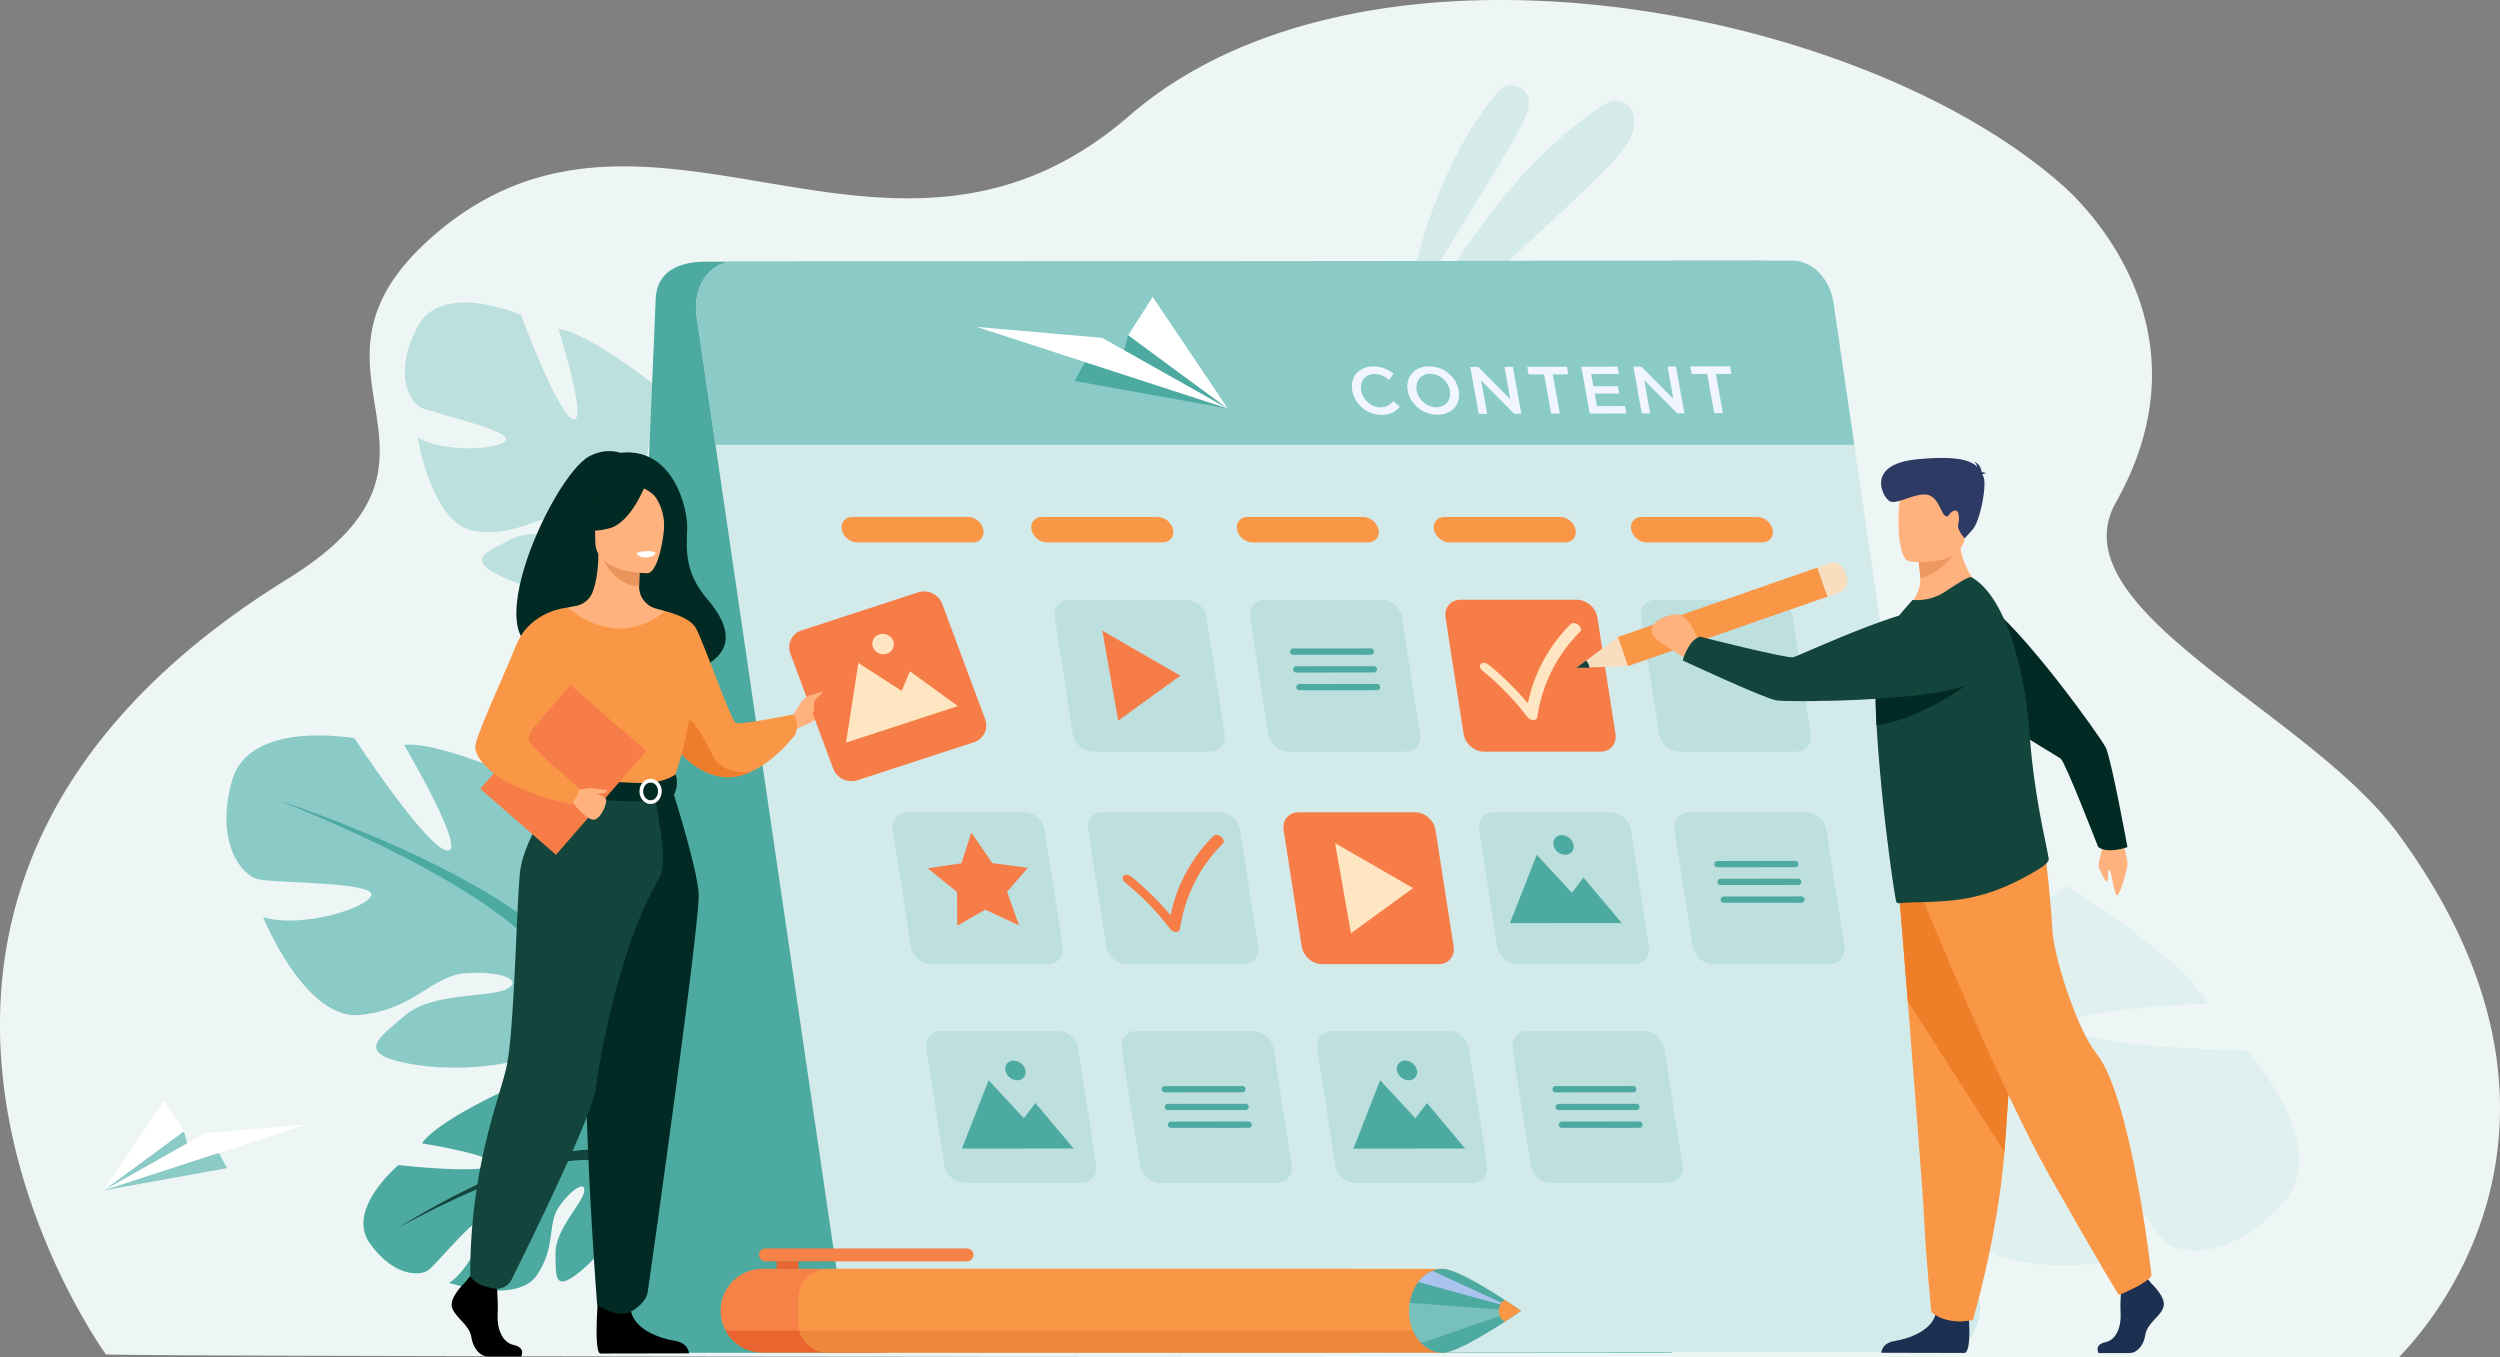 <?xml version="1.0" encoding="UTF-8"?>
<svg xmlns="http://www.w3.org/2000/svg" viewBox="0 0 2587.27 1404.49">
  <rect x="0" y="0" width="2587.27" height="1404.49" fill="#808080" stroke="none"/>
  <defs>
    <style>.cls-1{fill:#eef6f5;}.cls-2{fill:#4caaa0;}.cls-3{fill:#14453c;}.cls-4{fill:#82b378;}.cls-11,.cls-28,.cls-5,.cls-8{fill:#8acac7;}.cls-5,.cls-6,.cls-7{opacity:0.5;}.cls-6,.cls-9{fill:#d3eaea;}.cls-10{fill:#f0f5ff;}.cls-11{opacity:0.3;}.cls-12{fill:#f77d48;}.cls-13{fill:#ffe6c2;}.cls-14{fill:#f99746;}.cls-15{fill:#ffb27d;}.cls-16{fill:#002a23;}.cls-17{fill:#f9ddbf;}.cls-18{fill:#1c3051;}.cls-19{fill:#ef7e29;}.cls-20{fill:#ed985f;}.cls-21{fill:#2c3a64;}.cls-22{fill:#ed7d2b;}.cls-23{fill:#e8945b;}.cls-24{fill:#fff;}.cls-25{fill:#f78248;}.cls-26{fill:#ea642f;}.cls-27{fill:#ef873a;}.cls-28{opacity:0.7;}.cls-29{fill:#abc3ef;}</style>
  </defs>
  <g id="Layer_2" data-name="Layer 2">
    <g id="_лой_1" data-name="‘лой_1">
      <path class="cls-1" d="M2483,1404.47c-152.4,0-2372.5.46-2373.79-2.9l-.21-.42a2.07,2.07,0,0,1-.22-.62c-.85-1.68-342.07-473,188.4-801.12,207.55-128.38-13-213.13,152.06-356,189.68-164.24,396.68,17.44,607.6-57,37.27-13.15,74.67-34.31,112.1-66.78a408.94,408.94,0,0,1,68.89-48c3.79-2.12,7.62-4.2,11.49-6.21a489.47,489.47,0,0,1,46-20.94q15.93-6.31,32.46-11.67h0q26.24-8.5,53.8-14.71A713.36,713.36,0,0,1,1461.81,4.8q17.89-1.95,36.08-3.09c235.68-14.87,500.9,68.79,637.77,191.07,27.56,24.63,152.86,152,54.09,327.16-62.37,110.57,198.9,216.17,291.74,342.43C2717.52,1183.38,2485.16,1400.28,2483,1404.47Z"></path>
      <path class="cls-2" d="M637.55,1193.87s13.41-73-43.77-81.14c0,0-38.69-.67-61.21,14.31,0,0,65.33,36.2,57.84,47.94s-69.88-45.58-69.88-45.58-68.79,31.57-83.88,53.83c0,0,82.18,13.16,72,22.7s-96.29-.19-96.29-.19-54.6,45.58-29.86,80.67,52.27,34.35,60.88,28,50.37-58.06,55.91-51.22-12.47,50.22-34.43,64.54c0,0,70.15,22.26,90.63-7.87s10.37-53.09,23.36-71.47,28.12-27.16,25.61-14.66-29.88,39.15-29.58,63-1.76,41.16,25.05,19.64,62-70.8,49.82-96.64Z"></path>
      <path class="cls-3" d="M412.89,1270.08S573.81,1168,637.55,1193.87c0,0,22.05,19.4,59.55,26.93l10,8.27s-46-13.48-57.29-9.36C649.78,1219.71,631.81,1152.1,412.89,1270.08Z"></path>
      <path class="cls-4" d="M697.1,1220.8s50.54,5.57,80.16,50.83l-6.08,4.31s-39.38-41.71-70.76-48.72S697.1,1220.8,697.1,1220.8Z"></path>
      <path class="cls-5" d="M694.3,416.2s-3.93,93.19-21.23,91.39,11.86-103.53,11.86-103.53-73.72-59.2-107-63.61c0,0,31.22,99.15,14.9,93.15s-53.6-107.67-53.6-107.67-81.44-35.52-106.81,11.74-9.16,77.58,2.72,83.66,93,23.82,88.47,33.84-63.07,14.13-91.34-2.39c0,0,14.34,90.79,59.44,96.84s65.1-18.1,92.9-13.86,46,16.23,30.69,20.41-60.44-11.49-86.86,2.14-47,21-7.94,39,113.78,29.74,135.8,1.64l2.76-3.51a17,17,0,0,1-2.76,3.51c6.54,6.17,13,29.82,17.11,47.78.48,3,1.37,7.22,2.81,13h0c.53,2.58.94,4.69,1.22,6.15C683.48,705.32,661.34,766,661.34,766l8.2,4.38c34-58.39,12-118,12-118-12.55-46.09-3.2-81.57-3.2-81.57s89-25.82,66.17-94.24C744.49,476.57,723.62,433,694.3,416.2Z"></path>
      <path class="cls-6" d="M2117.3,909.55S1985.39,962,1996.67,986s142.78-69.06,142.78-69.06,122.07,76.17,145.13,121.79c0,0-158.12,5-141.3,25.38S2324.89,1087,2324.89,1087s91.94,99.15,36.79,159.33-106.86,52.14-121.56,38.13-80.94-121.65-93-110.1,11.38,97.72,49.32,130c0,0-137.64,25-169-36.75s-6.71-102.61-26.77-140.42-46.45-58-44.74-33.83,46.88,81,40.56,125.85-6.63,78-52,31-99.88-148.51-70.58-194.27l3.67-5.73a25.85,25.85,0,0,0-3.67,5.73c-12.14-6.29-49.36-3.68-77.23-.57-4.56.81-11.06,1.65-20.07,2.48h0c-4,.54-7.21,1-9.46,1.34-59.77,11.15-135.74,73.41-135.74,73.41L1621,1123c66.8-78.17,163.44-76.46,163.44-76.46,72.52-5.13,118.79-36.37,118.79-36.37s-7.63-140.89,102.15-142.41C2005.36,867.77,2078.48,875.85,2117.3,909.55Z"></path>
      <path class="cls-2" d="M697.1,1400H1729.87L1823.7,269.79l-1091,1c-9.46,0-51.74-1-54.09,37.65l-42.44,1005.8C634.53,1360.91,662.28,1400,697.1,1400Z"></path>
      <g class="cls-7">
        <path class="cls-5" d="M1449,351.63s19.23-161,101.76-257.17c11-12.77,32-4.64,31.61,12.19l0,.85C1581.27,136.24,1488.87,257.42,1449,351.63Z"></path>
        <path class="cls-5" d="M1439,397.74s82.24-201.3,222.71-290.33c8.56-5.43,20.16-3.46,25.91,4.89,3.74,5.45,5.42,14,1.22,27.23C1677.62,174.94,1521,294.12,1439,397.74Z"></path>
      </g>
      <path class="cls-8" d="M605.85,1023.36s101.28-56.72,54-133.69c0,0-37.81-47.27-78.33-59.42,0,0,21.61,114.78,0,117.49s-14.85-129.65-14.85-129.65S460,766.77,418.14,770.83c0,0,66.17,112.08,44.56,109.38s-95.88-116.14-95.88-116.14-109.39-20.25-126.95,44.57,10.81,97.23,27,101.28,120.2,2.7,117.49,16.21-72.92,35.11-112.08,23c0,0,43.21,106.68,99.93,101.28s74.28-40.51,109.39-43.21,60.77,6.75,43.21,16.2-77,3.1-105.33,27.21-51.32,39,1.35,49.77,147.2,4.05,166.1-36.46Z"></path>
      <path class="cls-2" d="M289.84,828.89s283.6,91.84,316,194.47c0,0-1.35,45.92,27,98.58v20.26s-29.71-68.87-45.92-78.32C586.94,1063.88,650.41,974.74,289.84,828.89Z"></path>
      <path class="cls-4" d="M632.86,1121.94s43.73,66.42,18.8,147.26l-11.25-3s10.92-89-12-133.83S632.86,1121.94,632.86,1121.94Z"></path>
      <path class="cls-9" d="M2010.84,1399.26l-1096.56,1c-20.48,0-38.61-18.82-42.29-43.93L748,511.81l-7.57-51.53-19.51-133c-4.41-30,13.3-56.49,37.75-56.52l1096.56-1c20.47,0,38.6,18.81,42.29,43.93L1919,460.28l7.4,50.46,122.16,832C2053,1372.72,2035.29,1399.24,2010.84,1399.26Z"></path>
      <path class="cls-8" d="M1919,460.28H740.42l-19.51-133c-4.41-30,13.3-56.49,37.75-56.52l1096.56-1c20.47,0,38.6,18.81,42.29,43.93Z"></path>
      <path class="cls-10" d="M1399.45,404.38c-2.47-13.78,6.29-25.1,21.63-25.14,9.33,0,15.53,3.08,21.17,7.5l-4.59,6.32c-4.69-3.6-9.47-6-15.25-6-9.7,0-15.35,7.66-13.63,17.29s10.11,17.23,19.8,17.21c6.22,0,9.77-2.45,13.41-6.35l6.71,5.53c-4.34,5.28-9.53,8.62-19,8.65C1414.94,429.43,1402,418.45,1399.45,404.38Z"></path>
      <path class="cls-10" d="M1456.82,404.23c-2.45-13.64,6.5-25.1,22-25.14s28.42,11.22,30.89,25c2.45,13.64-6.5,25.1-22,25.14S1459.28,418,1456.82,404.23Zm43.61-.11c-1.68-9.42-10.25-17.23-20.3-17.2s-15.7,7.73-14,17.29,10.24,17.23,20.3,17.21S1502.14,413.68,1500.43,404.12Z"></path>
      <path class="cls-10" d="M1521.63,379.81l8.24,0L1563,413.25l-6-33.53,8.75,0,8.68,48.5-7.45,0-34.1-34.43,6.18,34.5-8.75,0Z"></path>
      <path class="cls-10" d="M1598.05,387.51l-16.06,0-1.41-7.9,41.08-.1,1.42,7.9-16.06,0,7.27,40.59-9,0Z"></path>
      <path class="cls-10" d="M1636.49,379.51l37.55-.1,1.36,7.62-28.64.08,2.25,12.6,25.39-.06,1.37,7.62-25.39.06,2.33,13,29-.08,1.37,7.62-37.9.1Z"></path>
      <path class="cls-10" d="M1690.39,379.37l8.24,0,33.13,33.46-6-33.53,8.75,0,8.68,48.5-7.45,0-34.1-34.43,6.18,34.5-8.75,0Z"></path>
      <path class="cls-10" d="M1766.81,387.07l-16.06,0-1.41-7.9,41.08-.1,1.42,7.9-16.06,0,7.27,40.59-9,0Z"></path>
      <path class="cls-11" d="M1119.1,1224.2H998.5c-10.1,0-19.57-8.19-21.14-18.3l-18.75-120.6C957,1075.2,964,1067,974.07,1067h120.6c10.1,0,19.57,8.2,21.14,18.3l18.75,120.6C1136.13,1216,1129.21,1224.2,1119.1,1224.2Z"></path>
      <path class="cls-11" d="M1321.35,1224.2h-120.6c-10.11,0-19.58-8.19-21.15-18.3l-18.74-120.6c-1.57-10.1,5.34-18.3,15.45-18.3h120.6c10.11,0,19.57,8.2,21.14,18.3l18.75,120.6C1338.37,1216,1331.45,1224.2,1321.35,1224.2Z"></path>
      <path class="cls-11" d="M1084.41,997.8H963.81c-10.1,0-19.57-8.19-21.14-18.3L923.92,858.9c-1.57-10.11,5.35-18.3,15.46-18.3H1060c10.1,0,19.57,8.19,21.14,18.3l18.75,120.6C1101.44,989.61,1094.52,997.8,1084.41,997.8Z"></path>
      <polygon class="cls-12" points="1026.98 893.22 1063.67 898.13 1042.24 922.92 1054.65 957.73 1019.67 941.44 990.64 958.04 990.46 923.18 960.12 898.64 994.98 893.38 1005.25 861.61 1026.98 893.22"></polygon>
      <path class="cls-11" d="M1858.7,777.89H1738.1c-10.11,0-19.57-8.19-21.14-18.3L1698.21,639c-1.57-10.1,5.35-18.3,15.45-18.3h120.61c10.1,0,19.57,8.2,21.14,18.3l18.75,120.6C1875.73,769.7,1868.81,777.89,1858.7,777.89Z"></path>
      <polygon class="cls-2" points="995.47 1188.71 1023.16 1117.97 1059.61 1157.29 1071.58 1141.53 1111.12 1188.62 995.47 1188.71"></polygon>
      <path class="cls-2" d="M1040.5,1107.81c-1-5.6,2.86-10.15,8.6-10.16a12.78,12.78,0,0,1,12.18,10.14,8.38,8.38,0,0,1-8.6,10.16A12.76,12.76,0,0,1,1040.5,1107.81Z"></path>
      <path class="cls-11" d="M1523.59,1224.2H1403c-10.11,0-19.57-8.19-21.14-18.3l-18.75-120.6c-1.57-10.1,5.35-18.3,15.45-18.3h120.61c10.1,0,19.57,8.2,21.14,18.3l18.75,120.6C1540.62,1216,1533.7,1224.2,1523.59,1224.2Z"></path>
      <polygon class="cls-2" points="1400.65 1188.71 1428.33 1117.97 1464.79 1157.29 1476.76 1141.53 1516.3 1188.62 1400.65 1188.71"></polygon>
      <path class="cls-2" d="M1445.68,1107.81c-1-5.6,2.86-10.15,8.6-10.16a12.79,12.79,0,0,1,12.18,10.14,8.39,8.39,0,0,1-8.6,10.16A12.75,12.75,0,0,1,1445.68,1107.81Z"></path>
      <path class="cls-11" d="M1691.15,997.8H1570.54c-10.1,0-19.57-8.19-21.14-18.3l-18.74-120.6c-1.58-10.11,5.34-18.3,15.45-18.3h120.6c10.11,0,19.57,8.19,21.14,18.3l18.75,120.6C1708.17,989.61,1701.25,997.8,1691.15,997.8Z"></path>
      <polygon class="cls-2" points="1562.67 955.36 1590.35 884.62 1626.81 923.93 1638.77 908.18 1678.32 955.27 1562.67 955.36"></polygon>
      <path class="cls-2" d="M1607.69,874.45a8.39,8.39,0,0,1,8.6-10.15,12.75,12.75,0,0,1,12.18,10.14,8.38,8.38,0,0,1-8.6,10.15A12.76,12.76,0,0,1,1607.69,874.45Z"></path>
      <path class="cls-11" d="M1252,777.89h-120.6c-10.11,0-19.57-8.19-21.14-18.3L1091.48,639c-1.57-10.1,5.35-18.3,15.45-18.3h120.6c10.11,0,19.58,8.2,21.15,18.3l18.74,120.6C1269,769.7,1262.08,777.89,1252,777.89Z"></path>
      <polygon class="cls-12" points="1140.8 652.69 1157.23 745.89 1221.53 699.24 1140.8 652.69"></polygon>
      <path class="cls-12" d="M1488.9,997.8H1368.3c-10.1,0-19.57-8.19-21.14-18.3l-18.75-120.6c-1.57-10.11,5.35-18.3,15.45-18.3h120.61c10.1,0,19.57,8.19,21.14,18.3l18.75,120.6C1505.93,989.61,1499,997.8,1488.9,997.8Z"></path>
      <polygon class="cls-13" points="1381.69 872.6 1398.13 965.8 1462.42 919.14 1381.69 872.6"></polygon>
      <path class="cls-11" d="M1893.39,997.8h-120.6c-10.11,0-19.57-8.19-21.14-18.3L1732.9,858.9c-1.57-10.11,5.35-18.3,15.45-18.3H1869c10.1,0,19.57,8.19,21.14,18.3l18.74,120.6C1910.42,989.61,1903.5,997.8,1893.39,997.8Z"></path>
      <path class="cls-11" d="M1725.84,1224.2H1605.23c-10.1,0-19.57-8.19-21.14-18.3l-18.75-120.6c-1.57-10.1,5.35-18.3,15.46-18.3h120.6c10.11,0,19.57,8.2,21.14,18.3l18.75,120.6C1742.86,1216,1735.94,1224.2,1725.84,1224.2Z"></path>
      <path class="cls-11" d="M1454.21,777.89h-120.6c-10.1,0-19.57-8.19-21.14-18.3L1293.72,639c-1.57-10.1,5.35-18.3,15.46-18.3h120.6c10.1,0,19.57,8.2,21.14,18.3l18.75,120.6C1471.24,769.7,1464.32,777.89,1454.21,777.89Z"></path>
      <path class="cls-2" d="M1418.61,677.57l-80.31.06a3.24,3.24,0,0,1-3.2-2.69h0a3.25,3.25,0,0,1,3.2-3.82l80.31-.06a3.26,3.26,0,0,1,3.21,2.69h0A3.26,3.26,0,0,1,1418.61,677.57Z"></path>
      <path class="cls-2" d="M1421.85,695.94l-80.31.07a3.27,3.27,0,0,1-3.21-2.69h0a3.26,3.26,0,0,1,3.21-3.82l80.31-.07a3.25,3.25,0,0,1,3.2,2.69h0A3.25,3.25,0,0,1,1421.85,695.94Z"></path>
      <path class="cls-2" d="M1425.09,714.32l-80.31.06a3.26,3.26,0,0,1-3.21-2.69h0a3.26,3.26,0,0,1,3.21-3.82l80.31-.06a3.24,3.24,0,0,1,3.2,2.69h0A3.25,3.25,0,0,1,1425.09,714.32Z"></path>
      <path class="cls-2" d="M1857.79,897.48l-80.31.06a3.26,3.26,0,0,1-3.21-2.69h0a3.25,3.25,0,0,1,3.2-3.82l80.32-.06a3.24,3.24,0,0,1,3.2,2.69h0A3.26,3.26,0,0,1,1857.79,897.48Z"></path>
      <path class="cls-2" d="M1861,915.85l-80.31.06a3.25,3.25,0,0,1-3.21-2.69h0a3.26,3.26,0,0,1,3.2-3.82l80.31-.06a3.25,3.25,0,0,1,3.21,2.69h0A3.25,3.25,0,0,1,1861,915.85Z"></path>
      <path class="cls-2" d="M1864.27,934.23l-80.31.06a3.26,3.26,0,0,1-3.21-2.69h0a3.25,3.25,0,0,1,3.2-3.82l80.31-.06a3.25,3.25,0,0,1,3.21,2.69h0A3.26,3.26,0,0,1,1864.27,934.23Z"></path>
      <path class="cls-2" d="M1285.75,1130.45l-80.31.06a3.24,3.24,0,0,1-3.21-2.68h0a3.25,3.25,0,0,1,3.2-3.82l80.31-.07a3.26,3.26,0,0,1,3.21,2.69h0A3.25,3.25,0,0,1,1285.75,1130.45Z"></path>
      <path class="cls-2" d="M1289,1148.83l-80.31.06a3.25,3.25,0,0,1-3.21-2.69h0a3.25,3.25,0,0,1,3.2-3.82l80.31-.06a3.26,3.26,0,0,1,3.21,2.69h0A3.25,3.25,0,0,1,1289,1148.83Z"></path>
      <path class="cls-2" d="M1292.23,1167.2l-80.31.06a3.24,3.24,0,0,1-3.21-2.69h0a3.26,3.26,0,0,1,3.2-3.82l80.31-.06a3.27,3.27,0,0,1,3.21,2.69h0A3.25,3.25,0,0,1,1292.23,1167.2Z"></path>
      <path class="cls-2" d="M1690.24,1130.45l-80.31.06a3.24,3.24,0,0,1-3.21-2.68h0a3.25,3.25,0,0,1,3.2-3.82l80.31-.07a3.27,3.27,0,0,1,3.21,2.69h0A3.25,3.25,0,0,1,1690.24,1130.45Z"></path>
      <path class="cls-2" d="M1693.47,1148.83l-80.31.06a3.24,3.24,0,0,1-3.2-2.69h0a3.25,3.25,0,0,1,3.2-3.82l80.31-.06a3.26,3.26,0,0,1,3.21,2.69h0A3.26,3.26,0,0,1,1693.47,1148.83Z"></path>
      <path class="cls-2" d="M1696.71,1167.2l-80.31.06a3.23,3.23,0,0,1-3.2-2.69h0a3.26,3.26,0,0,1,3.2-3.82l80.31-.06a3.27,3.27,0,0,1,3.21,2.69h0A3.26,3.26,0,0,1,1696.71,1167.2Z"></path>
      <path class="cls-11" d="M1286.66,997.8h-120.6c-10.11,0-19.57-8.19-21.15-18.3l-18.74-120.6c-1.57-10.11,5.34-18.3,15.45-18.3h120.6c10.11,0,19.57,8.19,21.15,18.3l18.74,120.6C1303.68,989.61,1296.76,997.8,1286.66,997.8Z"></path>
      <path class="cls-12" d="M1217.25,964.57h-.34a8.64,8.64,0,0,1-6.11-3.37,275.26,275.26,0,0,0-46.25-47.69c-2.68-2.19-3.46-5.36-1.74-7.09s5.3-1.35,8,.84a297.73,297.73,0,0,1,40.62,39.93,161.2,161.2,0,0,1,44.35-82c1.72-1.71,5.3-1.33,8,.86s3.45,5.37,1.72,7.09a155.64,155.64,0,0,0-44.38,88.6C1220.82,963.45,1219.32,964.56,1217.25,964.57Z"></path>
      <path class="cls-14" d="M1006.9,561.3H887.1a16.85,16.85,0,0,1-15.87-13.13h0C869.82,540.92,874.63,535,882,535h119.8a16.84,16.84,0,0,1,15.87,13.13h0C1019.07,555.42,1014.25,561.3,1006.9,561.3Z"></path>
      <path class="cls-14" d="M1203.2,561.3H1083.4a16.85,16.85,0,0,1-15.87-13.13h0c-1.41-7.25,3.4-13.13,10.75-13.13h119.8A16.85,16.85,0,0,1,1214,548.17h0C1215.37,555.42,1210.55,561.3,1203.2,561.3Z"></path>
      <path class="cls-14" d="M1415.92,561.3h-119.8a16.85,16.85,0,0,1-15.87-13.13h0c-1.42-7.25,3.4-13.13,10.75-13.13h119.8a16.85,16.85,0,0,1,15.87,13.13h0C1428.08,555.42,1423.27,561.3,1415.92,561.3Z"></path>
      <path class="cls-14" d="M1619.78,561.3H1500a16.86,16.86,0,0,1-15.88-13.13h0c-1.41-7.25,3.4-13.13,10.76-13.13h119.8a16.85,16.85,0,0,1,15.87,13.13h0C1631.94,555.42,1627.13,561.3,1619.78,561.3Z"></path>
      <path class="cls-14" d="M1823.85,561.3h-119.8a16.85,16.85,0,0,1-15.87-13.13h0c-1.42-7.25,3.4-13.13,10.75-13.13h119.8a16.85,16.85,0,0,1,15.87,13.13h0C1836,555.42,1831.2,561.3,1823.85,561.3Z"></path>
      <path class="cls-12" d="M1656.46,777.89h-120.6c-10.11,0-19.58-8.19-21.15-18.3L1496,639c-1.58-10.1,5.34-18.3,15.45-18.3H1632c10.11,0,19.57,8.2,21.14,18.3l18.75,120.6C1673.48,769.7,1666.56,777.89,1656.46,777.89Z"></path>
      <path class="cls-13" d="M1587,745.26h-.33a8.64,8.64,0,0,1-6.11-3.37,275.26,275.26,0,0,0-46.25-47.69c-2.68-2.19-3.46-5.36-1.74-7.09s5.29-1.35,8,.84a298.31,298.31,0,0,1,40.62,39.93,161.3,161.3,0,0,1,44.34-82c1.73-1.71,5.31-1.33,8,.86s3.45,5.37,1.71,7.09c-24,23.81-39.34,54.45-44.38,88.6C1590.62,744.14,1589.12,745.25,1587,745.26Z"></path>
      <path class="cls-15" d="M2194.07,862.7s8.43,26,7.7,31.9-6,26.22-9.79,31.41-5.65-21.15-8.64-25.11-.61,9.92-2.72,11.2-6.51-10.21-8.4-14.26,4.62-19,4.64-29.44S2194.07,862.7,2194.07,862.7Z"></path>
      <path class="cls-16" d="M1995.84,656.5c-2.34-29.77,30-50.18,55.53-34.69.52.31,1,.64,1.55,1,38.23,24.6,120.7,139.4,126.38,150.9s22.43,103,22.43,103-20.71,7.57-30.39-.29c0,0-33.58-86.77-38.54-91.1s-134.3-76.91-135.4-104.12C1997.11,674,1996.53,665.33,1995.84,656.5Z"></path>
      <rect class="cls-14" x="1766.9" y="528.96" width="31.86" height="218.85" transform="translate(1766.18 2531.99) rotate(-109.2)"></rect>
      <polygon class="cls-17" points="1631.44 691.09 1684.73 689.41 1674.26 659.32 1631.44 691.09"></polygon>
      <path class="cls-17" d="M1909.06,590.77l2,5.82a13.24,13.24,0,0,1-8.15,16.85l-11.53,4-10.48-30.09,12.26-4.26A12.46,12.46,0,0,1,1909.06,590.77Z"></path>
      <path class="cls-18" d="M2226.63,1328.46s15.42,14.07,12.41,24.06-16.92,16.65-18.8,28.87-9.39,18.88-16.16,18.88h-32.26s-5-8.6,7-11.19,16.57-16.94,15.81-30.27,1.13-31.09,1.13-31.09l25.56-5.92Z"></path>
      <path class="cls-18" d="M2037.56,1364.84s2.77,32-4,35.34L1947,1400s0-10,13.91-12.21,38.34-10.37,42.48-28.5S2037.56,1364.84,2037.56,1364.84Z"></path>
      <path class="cls-14" d="M1964.46,912.7s4.56,56.1,9.93,123.55c7.3,91.61,16.07,204.15,16.94,225.47,1.5,37,7.52,96.23,7.52,96.23s14.28,14.07,42.85,8.14c0,0,25.46-84.53,32.74-174,.11-1.47.22-2.94.34-4.42,6.76-91,17.28-282.78,17.28-282.78Z"></path>
      <path class="cls-19" d="M1964.46,912.7s4.56,56.1,9.93,123.55l100,155.87c.11-1.47.22-2.94.34-4.42,6.76-91,17.28-282.78,17.28-282.78Z"></path>
      <path class="cls-14" d="M1985.31,919.36s82.32,203.19,136.45,298.69,71,122.14,71,122.14,31-12.22,33.83-20.55c0,0-20.69-184.35-56.94-229.29-20.48-25.39-44.55-101.59-45.67-128.24s-7.33-79.39-7.33-79.39Z"></path>
      <path class="cls-15" d="M2056.29,614.55s-55.15,28-87.45,18.64c0,0,19-14.07,18.58-34.54-.22-11-1.7-17.12-1.7-17.12l21.15-17.32,20.06-16.58C2026.22,593.13,2056.29,614.55,2056.29,614.55Z"></path>
      <path class="cls-3" d="M2111.08,898.8c-22.27,13.47-43.35,23.61-68,29.3-29.1,6.9-64.87,4.86-76.84,6.69a5,5,0,0,1-3.49-.89c-.94-.48-6.22-36-11.51-80.78-.23-1.8-.48-3.62-.58-5.45l-.08-.6c-2.06-17.52-3.86-35.91-5.42-54.36-1.28-14.35-2.33-28.54-3.06-41.87-.91-16.68-1.29-32-.91-44.6.17-5.76.5-10.94,1-15.44,3.15-26.17,15.63-44.87,27.39-58.79l9.75-11.1c11.31.72,22.85-1.42,33.74-8.61,11.91-7.84,24.76-16.27,27.19-14.86,18.25,10,33.12,35.86,43.73,70a391,391,0,0,1,13.75,65.64c1,7.34,1.77,14.87,2.4,22.36.12,1.39.22,2.77.34,4.14,1.43,20.49,3.77,39.69,6.36,56.84,3.49,23.13,7.46,42.5,10.27,56.14,1.41,6.95,2.48,12.32,3.12,16.16C2120.8,892.12,2114.08,896.93,2111.08,898.8Z"></path>
      <path class="cls-20" d="M2027.64,565s-13.56,25.93-40.22,33.64c-1.42-12.39-1.7-17.12-1.7-17.12l21.15-17.32Z"></path>
      <path class="cls-15" d="M1975.91,581s53.3,7.64,57.64-25.12,14.14-53.83-19.71-60.09-42.12,5.39-46.27,16S1962.16,578.15,1975.91,581Z"></path>
      <path class="cls-21" d="M2051.58,491.11c.47-.56,1.57-1,4.05-1.22a10.19,10.19,0,0,0-4.65-1.21c-.59-3.43-2.54-9.49-8.49-10.85a7.42,7.42,0,0,1,3.7,5.29c-7-6.91-21.81-11.75-62.45-7.73-53.58,5.3-35.21,39.3-28.18,43.26s24.29-7.62,37.25-6.85,15.79,19.43,20.23,21.91,2.63-2,8.52-4.83,6.65,7,5.06,13.46,6.74,14.72,6.74,14.72l8.07-9c8.07-9,15.1-46.83,11.19-54.77Z"></path>
      <path class="cls-16" d="M2034.66,709.16s-44.94,34.19-92.58,41.68c-.91-16.68-1.29-32-.91-44.6Z"></path>
      <path class="cls-15" d="M1758.69,665c-.71-.77-9.87-31.4-25.72-29.16-10.33,1.45-27.23,7.44-22.75,21.06,1.77,5.36,33.27,23.8,33.27,23.8Z"></path>
      <path class="cls-3" d="M2040.21,643.09c25.63,15.33,23.55,53.51-3.86,65.36-.56.25-1.12.48-1.69.71-42.19,16.92-183.54,17.71-196.21,15.68s-97-41.34-97-41.34,5.81-21.26,17.82-24.61c0,0,90.19,22.86,96.6,21.32s140.46-65,163.28-50.13C2025.23,634,2032.61,638.54,2040.21,643.09Z"></path>
      <path class="cls-15" d="M820.39,740.76s5-8.18,8-12.7,9.07-10.16,10.61-8.71-4.64,7.44-4.36,9.44,10.64-4.72,11.76-6.23c2.24-3,8.17-6.29,8.9-2.48s-3.68,15.78-5.68,19.23-10.36,8.9-15,10.53-12.54,5.44-12.54,5.44Z"></path>
      <path class="cls-16" d="M579.94,670.64c-3.42-6.6,74.62-30.35,75.85,34.75,0,0,146.18-3.6,76.39-85.07-24.17-28.21-21.68-51.53-21-73.24s-15.05-84.81-69.16-78.46c0,0-14.17-5.77-31.85,3.41C570,492.89,479.91,694.65,579.94,670.64Z"></path>
      <path class="cls-14" d="M681.32,748.1a142.71,142.71,0,0,0,14.55,22c11.31,14.16,28.74,30.52,50.63,33.75,10.46,1.54,20.68-.7,30.08-4.88h0C803.2,787.17,823.19,760,823.19,760c4.68-12.78-1.88-20.78-1.88-20.78s-54.79,11.41-59.9,8.85-34.93-88.47-42-99.27-31.31-16.4-31.31-16.4Z"></path>
      <path class="cls-22" d="M695.87,770.11c11.31,14.16,28.74,30.52,50.63,33.75,10.46,1.54,20.68-.7,30.08-4.88-1,.14-27.59,3.42-38.17-15.52-10.8-19.31-22.47-50-38.51-39.76C693,748.11,693.29,759.08,695.87,770.11Z"></path>
      <path d="M481,1327.56s-16.38,15-13.18,25.57,18,17.7,20,30.68,10,20.07,17.18,20.07H539.3s5.29-9.14-7.49-11.89-17.61-18-16.81-32.17-1.2-33-1.2-33l-27.16-6.29Z"></path>
      <path d="M619.68,1333.91s-5.89,63.32,1.3,66.86l92-.18s0-10.63-14.78-13-40.75-11-45.14-30.29S619.68,1333.91,619.68,1333.91Z"></path>
      <path class="cls-15" d="M554.1,879.58c18.94-42.47,30.53-54.66,28.31-67.84-1.64-9.81,5-182.93,5-182.93,2.25-.7,6.75-1.32,9.21-1.87a23.12,23.12,0,0,0,16.88-14.68c3.22-9,5.78-22.35,5.72-39.06l2.43.48,40.79,8.08s-.93,12.84-1,24.93v.3a23.48,23.48,0,0,0,16.93,22.69l9.64,2.75s15,42.77,17.84,86.7-27.24,63,.23,150.8C734.18,959.59,543.64,903.05,554.1,879.58Z"></path>
      <path class="cls-23" d="M662.46,581.76s-.93,12.84-1,24.93c-22.82-.64-34.89-21.47-39.83-33Z"></path>
      <path class="cls-15" d="M670.08,593.21s-54,.89-54-32.75-7-56.18,27.45-58.17,41.19,10.84,43.93,22.06S684.13,592.11,670.08,593.21Z"></path>
      <path class="cls-16" d="M668.08,501.46s-14.78,39.47-37.48,45.31-32.53-.25-32.53-.25,17.4-13.83,21-38C619.09,508.56,656.93,482.68,668.08,501.46Z"></path>
      <path class="cls-16" d="M664.42,504.67s11,4.1,15.48,12.09a54.43,54.43,0,0,1,7.3,30.89s11.14-26.83-1.38-42C672.54,489.55,664.42,504.67,664.42,504.67Z"></path>
      <path class="cls-1" d="M658.33,572.34a13.59,13.59,0,0,0,11.18,4.55,9.93,9.93,0,0,0,8.33-5.49S666.8,568.74,658.33,572.34Z"></path>
      <path class="cls-14" d="M548.89,705.39a366.94,366.94,0,0,0,0,42.54c.91,15.38,16.47,36,18.67,41.07,5.54,12.78,11.79,14.86,11.79,14.86l48.32,11.85,17,4.15,53.58-16s24.4-68.11,14.6-106.46-24.77-65-24.77-65-43.72,42.81-100.64-3.63Z"></path>
      <path class="cls-16" d="M694.83,814.2s26.53,82.59,28.24,110.71-50.72,399.45-52.83,412.41c-2,12.21-17.15,20-17.15,20s-7,4.12-16.93,1.31c-13.81-3.9-18.18-8.57-18.18-8.57s-20.65-264.83-7.87-359.44A1498.27,1498.27,0,0,0,623,814.2Z"></path>
      <path class="cls-3" d="M582.41,811.74s-40.47,54.3-44.24,91-5.92,165.66-14,201.45-37.57,104.66-37.57,216.28c0,0,3.07,6.4,12.54,9.81a105.61,105.61,0,0,0,11,3,17.36,17.36,0,0,0,19.41-9.21c20-40.21,83.57-169.88,86.83-196.79,2.31-19,22.39-145.12,66.2-219.09,10.52-17.76-6.46-88.39-6.46-88.39Z"></path>
      <path class="cls-24" d="M659.53,573.24s.94,4,10.8,3.35c0,0,8.28-.51,8-4.87C678.36,571.72,670.33,568.62,659.53,573.24Z"></path>
      <path class="cls-16" d="M699.07,801.45s-10.65,8.43-31.81,8.85c-25.28.51-87.91-6.44-87.91-6.44a51.88,51.88,0,0,0-2.67,16s76.5,19.29,120.81,2.81C697.49,822.66,703.21,811.91,699.07,801.45Z"></path>
      <path class="cls-24" d="M661.79,819c0-7.2,5.17-13,11.53-13s11.54,5.85,11.54,13-5.18,13.05-11.54,13.05S661.79,826.23,661.79,819Zm3.82,0c0,5.09,3.46,9.23,7.71,9.23S681,824.12,681,819s-3.46-9.23-7.71-9.23S665.61,813.94,665.61,819Z"></path>
      <rect class="cls-12" x="530.94" y="725.75" width="103.92" height="142.24" transform="translate(499.19 1780.63) rotate(-138.95)"></rect>
      <path class="cls-15" d="M597,816.64s30.47,4.68,30.38,11.5-6.3,19.14-12.46,20.12c-7.82,1.24-23.37-18.94-23.37-18.94Z"></path>
      <path class="cls-15" d="M597.67,818.25s10.21-3.72,17.69-2.18,14.42.4,12.71,3.12-11.83,1.72-13.44,2.78-1.63.4-1.63.4Z"></path>
      <path class="cls-14" d="M587.43,628.8s-38.34,2.69-53,38.41S491.82,762.92,491.82,773,507.39,814.2,591,832.08c0,0,8.65-9.1,8.12-16.29,0,0-52.21-44.85-52.07-50.09.27-9.92,8.56-23,54.4-68.86C614,684.37,587.43,628.8,587.43,628.8Z"></path>
      <path class="cls-12" d="M1007.94,768.19,887.28,807.51a20.24,20.24,0,0,1-25-12.09l-44.31-119a18.33,18.33,0,0,1,11.58-24L950.18,613a20.25,20.25,0,0,1,25,12.1l44.31,119A18.31,18.31,0,0,1,1007.94,768.19Z"></path>
      <polygon class="cls-13" points="875.6 768.53 888.31 686.1 933.11 715.01 941.74 694.76 991.28 730.73 875.6 768.53"></polygon>
      <path class="cls-13" d="M903.5,669.9A10,10,0,0,1,910,656.56a11.66,11.66,0,0,1,14.34,6.55,10.06,10.06,0,0,1-6.45,13.35A11.66,11.66,0,0,1,903.5,669.9Z"></path>
      <path class="cls-15" d="M828.38,728.06s4.93-7.31,10.61-8.71a84.18,84.18,0,0,0,11.3-3.81c2.41,2.58-7.68,7.34-7.8,11.7s1.48,11.52-5,12.36S828.38,728.06,828.38,728.06Z"></path>
      <polygon class="cls-2" points="1112.22 394.27 1270.63 422.82 1167.59 346.92 1161.37 369.82 1122.39 375.41 1112.22 394.27"></polygon>
      <polygon class="cls-24" points="1270.63 422.82 1140.62 349.65 1010.98 338.36 1270.63 422.82"></polygon>
      <polygon class="cls-24" points="1167.59 346.92 1270.63 422.82 1192.94 307.25 1167.59 346.92"></polygon>
      <polygon class="cls-8" points="234.95 1208.92 107.17 1231.94 190.28 1170.73 195.3 1189.19 226.74 1193.71 234.95 1208.92"></polygon>
      <polygon class="cls-24" points="107.17 1231.94 212.04 1172.92 316.61 1163.82 107.17 1231.94"></polygon>
      <polygon class="cls-24" points="190.28 1170.73 107.17 1231.94 169.83 1138.73 190.28 1170.73"></polygon>
      <path class="cls-25" d="M745.76,1356.44a41.66,41.66,0,0,0,.33,5.27,43.24,43.24,0,0,0,42.93,38h608.42a43.27,43.27,0,0,0,0-86.53H789A43.26,43.26,0,0,0,745.76,1356.44Z"></path>
      <path class="cls-25" d="M792.17,1305.34h208.61a6.66,6.66,0,0,0,6.64-6.64h0a6.66,6.66,0,0,0-6.64-6.64H792.17a6.66,6.66,0,0,0-6.64,6.64h0A6.66,6.66,0,0,0,792.17,1305.34Z"></path>
      <rect class="cls-26" x="803.69" y="1305.34" width="22.61" height="7.83" transform="translate(1630 2618.51) rotate(180)"></rect>
      <path class="cls-26" d="M751,1377.13a43.36,43.36,0,0,0,38,22.57H917.9v-22.57Z"></path>
      <path class="cls-14" d="M1521.24,1343.76v25.34a30.55,30.55,0,0,1-30.58,30.6H856.89a30.55,30.55,0,0,1-30.58-30.6v-25.34a30.57,30.57,0,0,1,30.58-30.59h633.77A30.57,30.57,0,0,1,1521.24,1343.76Z"></path>
      <path class="cls-27" d="M1520.18,1377.13a30.58,30.58,0,0,1-29.52,22.57H856.89a30.58,30.58,0,0,1-29.52-22.57Z"></path>
      <path class="cls-2" d="M1458.3,1356.59c0,13.44,4.88,25.45,12.58,33.41l.52.52c5.95,5.93,13.5,9.48,21.71,9.48,12.83,0,44.63-19.36,64.34-32.21,9.82-6.41,16.64-11.2,16.64-11.2s-6.82-4.79-16.64-11.2c-19.71-12.87-51.51-32.22-64.34-32.22a28.64,28.64,0,0,0-10.65,2.06,34.82,34.82,0,0,0-14.67,11.57A47.78,47.78,0,0,0,1459,1348a2.7,2.7,0,0,0,0,.28A53.86,53.86,0,0,0,1458.3,1356.59Z"></path>
      <path class="cls-28" d="M1458.3,1356.59c0,13.44,4.88,25.45,12.58,33.41l97.55-33.56-109.49-8.18A53.86,53.86,0,0,0,1458.3,1356.59Z"></path>
      <path class="cls-29" d="M1467.79,1326.8l97.31,26.58-82.64-38.15A34.82,34.82,0,0,0,1467.79,1326.8Z"></path>
      <path class="cls-14" d="M1551.1,1356.59c0,5.17,2.65,9.57,6.35,11.2,9.82-6.41,16.64-11.2,16.64-11.2s-6.82-4.79-16.64-11.2C1553.75,1347,1551.1,1351.41,1551.1,1356.59Z"></path>
      <path class="cls-3" d="M1631.45,691.09l10-7.44a11.64,11.64,0,0,1,3.47,7.44Z"></path>
    </g>
  </g>
</svg>

